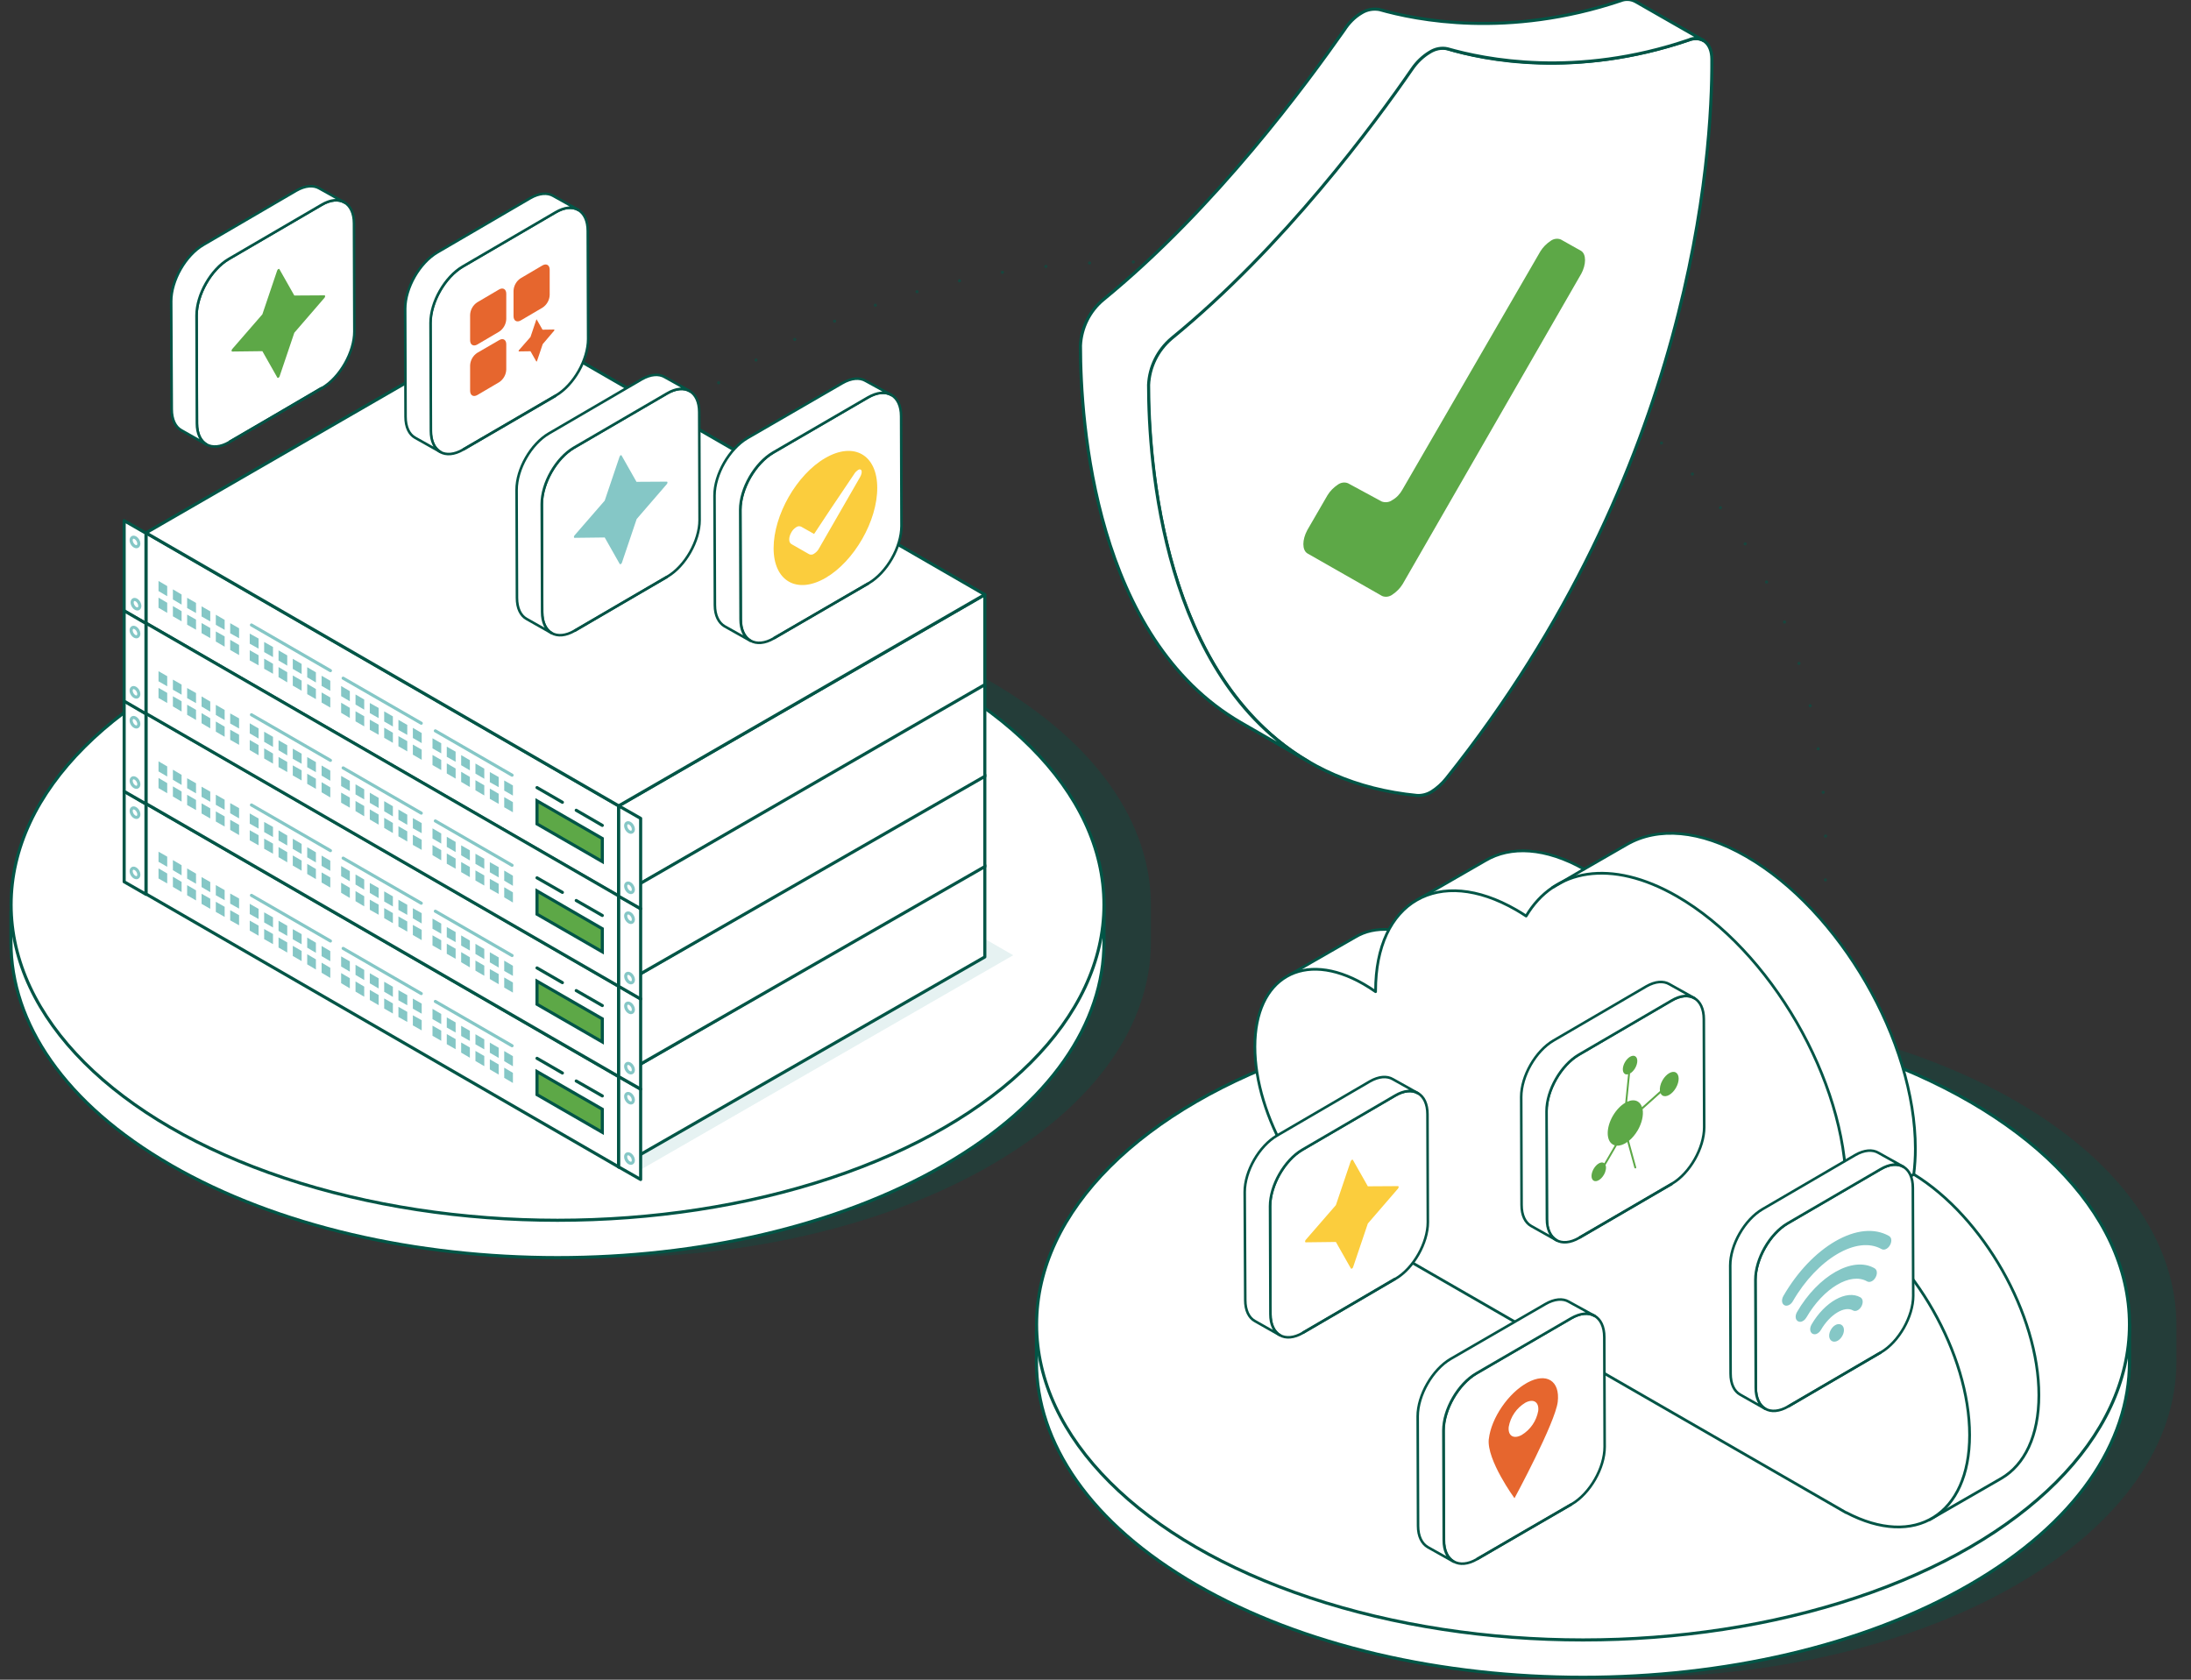 <?xml version="1.0" encoding="UTF-8"?> <svg xmlns="http://www.w3.org/2000/svg" id="Layer_1" viewBox="0 0 600 460"><rect x="0" y="0" width="600" height="460" fill="#333333" stroke="none"/><defs><style>.cls-1,.cls-2,.cls-3,.cls-4,.cls-5,.cls-6,.cls-7,.cls-8,.cls-9{stroke-linecap:round;stroke-linejoin:round;}.cls-1,.cls-2,.cls-3,.cls-4,.cls-6,.cls-7{stroke:#025546;}.cls-1,.cls-2,.cls-4,.cls-5,.cls-8,.cls-9{fill:none;}.cls-1,.cls-7{stroke-width:.75px;}.cls-10{stroke:#005547;}.cls-10,.cls-11{fill:#5da847;}.cls-10,.cls-2,.cls-3,.cls-4,.cls-9{stroke-width:.85px;}.cls-12{fill:#e6f2f2;}.cls-13{fill:#e6662e;}.cls-14,.cls-15{fill:#fbcd3d;}.cls-16{fill:#85c7c6;}.cls-15,.cls-17{stroke:#045345;}.cls-15,.cls-17,.cls-6{stroke-width:.7px;}.cls-17,.cls-3,.cls-6,.cls-7{fill:#fff;}.cls-18{fill:#025546;isolation:isolate;opacity:.3;}.cls-2{opacity:.55;stroke-dasharray:0 12;}.cls-5{stroke-width:.85px;}.cls-5,.cls-8,.cls-9{stroke:#85c7c6;}.cls-8{stroke-width:.85px;}</style></defs><path class="cls-2" d="M136.77,162.8S220.52,27.41,394.55,86.82c161.72,55.21,89.27,236.27,89.27,236.27"></path><g><path id="Path" class="cls-18" d="M552.16,301.61c-58.44-33.77-153.2-33.77-211.64,0-30.02,17.33-44.62,40.17-43.84,62.86v8.47c0,22.1,14.6,44.23,43.84,61.1,58.44,33.73,153.2,33.73,211.64,0,29.2-16.87,43.84-39,43.84-61.1v-10.23c-.04-22.1-14.64-44.19-43.84-61.1Z"></path><path id="Path-2" class="cls-3" d="M283.83,364.47v8.47c0,22.1,14.6,44.23,43.84,61.1,58.44,33.73,153.2,33.73,211.64,0,29.24-16.87,43.84-39,43.84-61.1v-10.23l-299.33,1.76Z"></path><ellipse id="Oval" class="cls-3" cx="433.51" cy="362.71" rx="149.64" ry="86.4"></ellipse></g><g id="Overview-Page"><g id="Desktop---MT---Overview_2"><g id="MT_kloutspot-copy"><g id="Illustration"><path id="Path-3" class="cls-18" d="M271.33,186.68c-58.44-33.77-153.2-33.77-211.64,0-30.02,17.33-44.62,40.17-43.84,62.86v8.47c0,22.1,14.6,44.23,43.84,61.1,58.44,33.73,153.2,33.73,211.64,0,29.2-16.87,43.84-39,43.84-61.1v-10.23c-.04-22.1-14.64-44.19-43.84-61.1Z"></path><path id="Path-4" class="cls-3" d="M3,249.54v8.47c0,22.1,14.6,44.23,43.84,61.1,58.44,33.73,153.2,33.73,211.64,0,29.24-16.87,43.84-39,43.84-61.1v-10.23L3,249.54Z"></path><ellipse id="Oval-2" class="cls-3" cx="152.68" cy="247.78" rx="149.64" ry="86.4"></ellipse><polygon id="Path-5" class="cls-12" points="141.01 182.82 37 242.67 173.49 321.45 277.46 261.6 141.01 182.82"></polygon><polygon id="Path-6" class="cls-3" points="39.97 220.06 39.97 244.81 169.43 319.58 169.43 294.83 39.97 220.06"></polygon><polygon id="Path-7" class="cls-3" points="269.69 236.97 169.43 294.83 169.43 319.58 269.69 262.07 269.69 236.97"></polygon><polygon id="Path-8" class="cls-3" points="175.44 298.26 169.43 294.83 169.43 319.58 175.44 323.01 175.44 298.26"></polygon><polygon id="Path-9" class="cls-3" points="39.97 220.16 34 216.68 34 241.48 39.97 244.91 39.97 220.16"></polygon><line id="Path-10" class="cls-9" x1="119.22" y1="274.25" x2="140.23" y2="286.39"></line><line id="Path-11" class="cls-9" x1="93.97" y1="259.73" x2="115.36" y2="272.1"></line><line id="Path-12" class="cls-9" x1="68.86" y1="245.2" x2="90.49" y2="257.7"></line><polygon id="Path-13" class="cls-16" points="49.73 239.72 47.35 238.31 47.35 235.54 49.73 236.95 49.73 239.72"></polygon><polygon id="Path-14" class="cls-16" points="53.68 242.02 51.25 240.62 51.25 237.84 53.68 239.25 53.68 242.02"></polygon><polygon id="Path-15" class="cls-16" points="57.58 244.33 55.2 242.92 55.2 240.19 57.58 241.55 57.58 244.33"></polygon><polygon id="Path-16" class="cls-16" points="61.52 246.53 59.1 245.17 59.1 242.39 61.52 243.76 61.52 246.53"></polygon><polygon id="Path-17" class="cls-16" points="65.47 248.83 63.04 247.47 63.04 244.7 65.47 246.06 65.47 248.83"></polygon><polygon id="Path-18" class="cls-16" points="49.73 244.29 47.35 242.88 47.35 240.11 49.73 241.51 49.73 244.29"></polygon><polygon id="Path-19" class="cls-16" points="53.68 246.59 51.25 245.18 51.25 242.41 53.68 243.82 53.68 246.59"></polygon><polygon id="Path-20" class="cls-16" points="45.79 237.38 43.41 236.01 43.41 233.24 45.79 234.6 45.79 237.38"></polygon><polygon id="Path-21" class="cls-16" points="45.79 241.94 43.41 240.58 43.41 237.81 45.79 239.21 45.79 241.94"></polygon><polygon id="Path-22" class="cls-16" points="57.58 248.89 55.2 247.53 55.2 244.76 57.58 246.12 57.58 248.89"></polygon><polygon id="Path-23" class="cls-16" points="61.52 251.1 59.1 249.73 59.1 246.96 61.52 248.33 61.52 251.1"></polygon><polygon id="Path-24" class="cls-16" points="65.47 253.4 63.04 252.04 63.04 249.26 65.47 250.63 65.47 253.4"></polygon><polygon id="Path-25" class="cls-16" points="74.76 253.99 72.34 252.62 72.34 249.85 74.76 251.22 74.76 253.99"></polygon><polygon id="Path-26" class="cls-16" points="78.66 256.29 76.28 254.93 76.28 252.15 78.66 253.52 78.66 256.29"></polygon><polygon id="Path-27" class="cls-16" points="82.6 258.6 80.18 257.23 80.18 254.46 82.6 255.82 82.6 258.6"></polygon><polygon id="Path-28" class="cls-16" points="86.51 260.94 84.13 259.53 84.13 256.76 86.51 258.17 86.51 260.94"></polygon><polygon id="Path-29" class="cls-16" points="90.45 263.24 88.07 261.84 88.07 259.06 90.45 260.47 90.45 263.24"></polygon><polygon id="Path-30" class="cls-16" points="74.76 258.56 72.34 257.19 72.34 254.42 74.76 255.78 74.76 258.56"></polygon><polygon id="Path-31" class="cls-16" points="78.66 260.86 76.28 259.49 76.28 256.72 78.66 258.09 78.66 260.86"></polygon><polygon id="Path-32" class="cls-16" points="70.81 251.68 68.39 250.32 68.39 247.51 70.81 248.91 70.81 251.68"></polygon><polygon id="Path-33" class="cls-16" points="70.81 256.25 68.39 254.85 68.39 252.11 70.81 253.48 70.81 256.25"></polygon><polygon id="Path-34" class="cls-16" points="82.6 263.2 80.18 261.8 80.18 259.02 82.6 260.43 82.6 263.2"></polygon><polygon id="Path-35" class="cls-16" points="86.51 265.51 84.13 264.1 84.13 261.33 86.51 262.73 86.51 265.51"></polygon><polygon id="Path-36" class="cls-16" points="90.45 267.81 88.07 266.4 88.07 263.63 90.45 265.04 90.45 267.81"></polygon><polygon id="Path-37" class="cls-16" points="99.74 268.39 97.36 266.99 97.36 264.22 99.74 265.62 99.74 268.39"></polygon><polygon id="Path-38" class="cls-16" points="103.69 270.7 101.27 269.29 101.27 266.52 103.69 267.93 103.69 270.7"></polygon><polygon id="Path-39" class="cls-16" points="107.59 273 105.21 271.6 105.21 268.86 107.59 270.23 107.59 273"></polygon><polygon id="Path-40" class="cls-16" points="111.53 275.3 109.11 273.94 109.11 271.17 111.53 272.53 111.53 275.3"></polygon><polygon id="Path-41" class="cls-16" points="115.48 277.61 113.06 276.24 113.06 273.47 115.48 274.84 115.48 277.61"></polygon><polygon id="Path-42" class="cls-16" points="99.74 272.96 97.36 271.56 97.36 268.78 99.74 270.19 99.74 272.96"></polygon><polygon id="Path-43" class="cls-16" points="103.69 275.27 101.27 273.86 101.27 271.09 103.69 272.49 103.69 275.27"></polygon><polygon id="Path-44" class="cls-16" points="95.8 266.09 93.42 264.69 93.42 261.91 95.8 263.28 95.8 266.09"></polygon><polygon id="Path-45" class="cls-16" points="95.8 270.66 93.42 269.25 93.42 266.48 95.8 267.89 95.8 270.66"></polygon><polygon id="Path-46" class="cls-16" points="107.59 277.57 105.21 276.2 105.21 273.43 107.59 274.8 107.59 277.57"></polygon><polygon id="Path-47" class="cls-16" points="111.53 279.87 109.11 278.51 109.11 275.73 111.53 277.1 111.53 279.87"></polygon><polygon id="Path-48" class="cls-16" points="115.48 282.18 113.06 280.81 113.06 278.04 115.48 279.4 115.48 282.18"></polygon><polygon id="Path-49" class="cls-16" points="124.77 282.76 122.35 281.4 122.35 278.62 124.77 279.99 124.77 282.76"></polygon><polygon id="Path-50" class="cls-16" points="128.67 285.06 126.29 283.7 126.29 280.93 128.67 282.29 128.67 285.06"></polygon><polygon id="Path-51" class="cls-16" points="132.62 287.37 130.2 286 130.2 283.23 132.62 284.64 132.62 287.37"></polygon><polygon id="Path-52" class="cls-16" points="136.56 289.71 134.14 288.31 134.14 285.53 136.56 286.94 136.56 289.71"></polygon><polygon id="Path-53" class="cls-16" points="140.46 292.01 138.08 290.61 138.08 287.84 140.46 289.24 140.46 292.01"></polygon><polygon id="Path-54" class="cls-16" points="124.77 287.33 122.35 285.96 122.35 283.19 124.77 284.56 124.77 287.33"></polygon><polygon id="Path-55" class="cls-16" points="128.67 289.67 126.29 288.27 126.29 285.49 128.67 286.86 128.67 289.67"></polygon><polygon id="Path-56" class="cls-16" points="120.83 280.46 118.44 279.09 118.44 276.28 120.83 277.69 120.83 280.46"></polygon><polygon id="Path-57" class="cls-16" points="120.83 285.03 118.44 283.66 118.44 280.89 120.83 282.25 120.83 285.03"></polygon><polygon id="Path-58" class="cls-16" points="132.62 291.98 130.2 290.57 130.2 287.8 132.62 289.2 132.62 291.98"></polygon><polygon id="Path-59" class="cls-16" points="136.56 294.28 134.14 292.87 134.14 290.1 136.56 291.51 136.56 294.28"></polygon><polygon id="Path-60" class="cls-16" points="140.46 296.58 138.08 295.18 138.08 292.4 140.46 293.81 140.46 296.58"></polygon><polygon id="Path-61" class="cls-10" points="147.06 293.46 147.06 299.78 164.94 310.09 164.94 303.77 147.06 293.46"></polygon><line id="Path-62" class="cls-4" x1="157.8" y1="296.04" x2="164.94" y2="300.13"></line><line id="Path-63" class="cls-4" x1="147.06" y1="289.83" x2="154.01" y2="293.85"></line><ellipse id="Oval-3" class="cls-8" cx="172.39" cy="300.75" rx=".9" ry="1.41" transform="translate(-127.28 126.49) rotate(-30)"></ellipse><ellipse id="Oval-4" class="cls-8" cx="172.39" cy="317.26" rx=".9" ry="1.41" transform="translate(-135.54 128.71) rotate(-30)"></ellipse><ellipse id="Oval-5" class="cls-8" cx="36.97" cy="222.55" rx=".9" ry="1.41" transform="translate(-106.32 48.3) rotate(-30)"></ellipse><ellipse id="Oval-6" class="cls-8" cx="36.97" cy="239.06" rx=".9" ry="1.41" transform="translate(-114.58 50.51) rotate(-30)"></ellipse><polygon id="Path-64" class="cls-3" points="39.97 195.31 39.97 220.06 169.43 294.83 169.43 270.07 39.97 195.31"></polygon><polygon id="Path-65" class="cls-3" points="269.69 212.21 169.43 270.07 169.43 294.83 269.69 237.32 269.69 212.21"></polygon><polygon id="Path-66" class="cls-3" points="175.44 273.51 169.43 270.07 169.43 294.83 175.44 298.26 175.44 273.51"></polygon><polygon id="Path-67" class="cls-3" points="39.97 195.41 34 191.93 34 216.72 39.97 220.16 39.97 195.41"></polygon><line id="Path-68" class="cls-9" x1="119.22" y1="249.54" x2="140.23" y2="261.68"></line><line id="Path-69" class="cls-9" x1="93.97" y1="235.01" x2="115.36" y2="247.35"></line><line id="Path-70" class="cls-9" x1="68.86" y1="220.45" x2="90.49" y2="232.95"></line><polygon id="Path-71" class="cls-16" points="49.73 214.97 47.35 213.56 47.35 210.79 49.73 212.2 49.73 214.97"></polygon><polygon id="Path-72" class="cls-16" points="53.68 217.27 51.25 215.86 51.25 213.13 53.68 214.5 53.68 217.27"></polygon><polygon id="Path-73" class="cls-16" points="57.58 219.57 55.2 218.21 55.2 215.44 57.58 216.8 57.58 219.57"></polygon><polygon id="Path-74" class="cls-16" points="61.52 221.78 59.1 220.41 59.1 217.64 61.52 219.01 61.52 221.78"></polygon><polygon id="Path-75" class="cls-16" points="65.47 224.12 63.04 222.72 63.04 219.94 65.47 221.31 65.47 224.12"></polygon><polygon id="Path-76" class="cls-16" points="49.73 219.53 47.35 218.13 47.35 215.36 49.73 216.76 49.73 219.53"></polygon><polygon id="Path-77" class="cls-16" points="53.68 221.84 51.25 220.47 51.25 217.66 53.68 219.07 53.68 221.84"></polygon><polygon id="Path-78" class="cls-16" points="45.79 212.66 43.41 211.26 43.41 208.49 45.79 209.89 45.79 212.66"></polygon><polygon id="Path-79" class="cls-16" points="45.79 217.23 43.41 215.83 43.41 213.05 45.79 214.46 45.79 217.23"></polygon><polygon id="Path-80" class="cls-16" points="57.58 224.14 55.2 222.78 55.2 220 57.58 221.37 57.58 224.14"></polygon><polygon id="Path-81" class="cls-16" points="61.52 226.35 59.1 224.98 59.1 222.21 61.52 223.58 61.52 226.35"></polygon><polygon id="Path-82" class="cls-16" points="65.47 228.69 63.04 227.28 63.04 224.51 65.47 225.88 65.47 228.69"></polygon><polygon id="Path-83" class="cls-16" points="74.76 229.24 72.34 227.87 72.34 225.1 74.76 226.46 74.76 229.24"></polygon><polygon id="Path-84" class="cls-16" points="78.66 231.54 76.28 230.17 76.28 227.4 78.66 228.81 78.66 231.54"></polygon><polygon id="Path-85" class="cls-16" points="82.6 233.88 80.18 232.48 80.18 229.7 82.6 231.11 82.6 233.88"></polygon><polygon id="Path-86" class="cls-16" points="86.51 236.19 84.13 234.78 84.13 232.01 86.51 233.41 86.51 236.19"></polygon><polygon id="Path-87" class="cls-16" points="90.45 238.49 88.07 237.12 88.07 234.31 90.45 235.72 90.45 238.49"></polygon><polygon id="Path-88" class="cls-16" points="74.76 233.8 72.34 232.44 72.34 229.67 74.76 231.03 74.76 233.8"></polygon><polygon id="Path-89" class="cls-16" points="78.66 236.15 76.28 234.74 76.28 231.97 78.66 233.37 78.66 236.15"></polygon><polygon id="Path-90" class="cls-16" points="70.81 226.93 68.39 225.57 68.39 222.76 70.81 224.16 70.81 226.93"></polygon><polygon id="Path-91" class="cls-16" points="70.81 231.5 68.39 230.13 68.39 227.36 70.81 228.73 70.81 231.5"></polygon><polygon id="Path-92" class="cls-16" points="82.6 238.45 80.18 237.04 80.18 234.27 82.6 235.68 82.6 238.45"></polygon><polygon id="Path-93" class="cls-16" points="86.51 240.75 84.13 239.35 84.13 236.58 86.51 237.98 86.51 240.75"></polygon><polygon id="Path-94" class="cls-16" points="90.45 243.06 88.07 241.69 88.07 238.92 90.45 240.28 90.45 243.06"></polygon><polygon id="Path-95" class="cls-16" points="99.74 243.64 97.36 242.24 97.36 239.47 99.74 240.87 99.74 243.64"></polygon><polygon id="Path-96" class="cls-16" points="103.69 245.95 101.27 244.54 101.27 241.81 103.69 243.17 103.69 245.95"></polygon><polygon id="Path-97" class="cls-16" points="107.59 248.25 105.21 246.88 105.21 244.11 107.59 245.48 107.59 248.25"></polygon><polygon id="Path-98" class="cls-16" points="111.53 250.55 109.11 249.19 109.11 246.41 111.53 247.78 111.53 250.55"></polygon><polygon id="Path-99" class="cls-16" points="115.48 252.9 113.06 251.49 113.06 248.72 115.48 250.08 115.48 252.9"></polygon><polygon id="Path-100" class="cls-16" points="99.74 248.21 97.36 246.8 97.36 244.03 99.74 245.44 99.74 248.21"></polygon><polygon id="Path-101" class="cls-16" points="103.69 250.51 101.27 249.15 101.27 246.38 103.69 247.74 103.69 250.51"></polygon><polygon id="Path-102" class="cls-16" points="95.8 241.34 93.42 239.93 93.42 237.16 95.8 238.57 95.8 241.34"></polygon><polygon id="Path-103" class="cls-16" points="95.8 245.91 93.42 244.5 93.42 241.73 95.8 243.13 95.8 245.91"></polygon><polygon id="Path-104" class="cls-16" points="107.59 252.82 105.21 251.45 105.21 248.68 107.59 250.05 107.59 252.82"></polygon><polygon id="Path-105" class="cls-16" points="111.53 255.12 109.11 253.75 109.11 250.98 111.53 252.35 111.53 255.12"></polygon><polygon id="Path-106" class="cls-16" points="115.48 257.46 113.06 256.06 113.06 253.29 115.48 254.65 115.48 257.46"></polygon><polygon id="Path-107" class="cls-16" points="124.77 258.01 122.35 256.64 122.35 253.87 124.77 255.24 124.77 258.01"></polygon><polygon id="Path-108" class="cls-16" points="128.67 260.31 126.29 258.95 126.29 256.17 128.67 257.58 128.67 260.31"></polygon><polygon id="Path-109" class="cls-16" points="132.62 262.66 130.2 261.25 130.2 258.48 132.62 259.88 132.62 262.66"></polygon><polygon id="Path-110" class="cls-16" points="136.56 264.96 134.14 263.55 134.14 260.78 136.56 262.19 136.56 264.96"></polygon><polygon id="Path-111" class="cls-16" points="140.46 267.26 138.08 265.9 138.08 263.08 140.46 264.49 140.46 267.26"></polygon><polygon id="Path-112" class="cls-16" points="124.77 262.58 122.35 261.21 122.35 258.44 124.77 259.81 124.77 262.58"></polygon><polygon id="Path-113" class="cls-16" points="128.67 264.92 126.29 263.51 126.29 260.74 128.67 262.15 128.67 264.92"></polygon><polygon id="Path-114" class="cls-16" points="120.83 255.71 118.44 254.34 118.44 251.57 120.83 252.93 120.83 255.71"></polygon><polygon id="Path-115" class="cls-16" points="120.83 260.27 118.44 258.91 118.44 256.14 120.83 257.5 120.83 260.27"></polygon><polygon id="Path-116" class="cls-16" points="132.62 267.22 130.2 265.82 130.2 263.05 132.62 264.45 132.62 267.22"></polygon><polygon id="Path-117" class="cls-16" points="136.56 269.53 134.14 268.12 134.14 265.39 136.56 266.75 136.56 269.53"></polygon><polygon id="Path-118" class="cls-16" points="140.46 271.83 138.08 270.46 138.08 267.69 140.46 269.06 140.46 271.83"></polygon><polygon id="Path-119" class="cls-10" points="147.06 268.71 147.06 275.03 164.94 285.34 164.94 279.01 147.06 268.71"></polygon><line id="Path-120" class="cls-4" x1="157.8" y1="271.28" x2="164.94" y2="275.38"></line><line id="Path-121" class="cls-4" x1="147.06" y1="265.08" x2="154.01" y2="269.1"></line><ellipse id="Oval-7" class="cls-8" cx="172.39" cy="276" rx=".9" ry="1.41" transform="translate(-114.9 123.18) rotate(-30)"></ellipse><ellipse id="Oval-8" class="cls-8" cx="172.39" cy="292.51" rx=".9" ry="1.41" transform="translate(-123.16 125.39) rotate(-30)"></ellipse><ellipse id="Oval-9" class="cls-8" cx="36.97" cy="197.79" rx=".9" ry="1.41" transform="translate(-93.95 44.98) rotate(-30)"></ellipse><ellipse id="Oval-10" class="cls-8" cx="36.97" cy="214.3" rx=".9" ry="1.41" transform="translate(-102.2 47.2) rotate(-30)"></ellipse><polygon id="Path-122" class="cls-3" points="39.97 145.92 39.97 170.68 169.43 245.44 169.43 220.69 39.97 145.92"></polygon><polygon id="Path-123" class="cls-3" points="269.69 162.83 169.43 220.69 169.43 245.44 269.69 187.93 269.69 162.83"></polygon><polygon id="Path-124" class="cls-3" points="140.19 88.06 39.97 145.92 169.43 220.69 269.69 162.83 140.19 88.06"></polygon><polygon id="Path-125" class="cls-3" points="39.97 146.02 34 142.59 34 167.34 39.97 170.77 39.97 146.02"></polygon><line id="Path-126" class="cls-9" x1="119.22" y1="200.15" x2="140.23" y2="212.29"></line><line id="Path-127" class="cls-9" x1="93.97" y1="185.73" x2="115.36" y2="198.06"></line><line id="Path-128" class="cls-9" x1="68.86" y1="171.16" x2="90.49" y2="183.66"></line><polygon id="Path-129" class="cls-16" points="49.73 165.58 47.35 164.17 47.35 161.4 49.73 162.81 49.73 165.58"></polygon><polygon id="Path-130" class="cls-16" points="53.68 167.88 51.25 166.52 51.25 163.71 53.68 165.11 53.68 167.88"></polygon><polygon id="Path-131" class="cls-16" points="57.58 170.19 55.2 168.82 55.2 166.05 57.58 167.42 57.58 170.19"></polygon><polygon id="Path-132" class="cls-16" points="61.52 172.49 59.1 171.12 59.1 168.35 61.52 169.76 61.52 172.49"></polygon><polygon id="Path-133" class="cls-16" points="65.47 174.79 63.04 173.43 63.04 170.66 65.47 172.06 65.47 174.79"></polygon><polygon id="Path-134" class="cls-16" points="49.73 170.15 47.35 168.78 47.35 165.97 49.73 167.38 49.73 170.15"></polygon><polygon id="Path-135" class="cls-16" points="53.68 172.45 51.25 171.08 51.25 168.31 53.68 169.68 53.68 172.45"></polygon><polygon id="Path-136" class="cls-16" points="45.79 163.28 43.41 161.87 43.41 159.1 45.79 160.5 45.79 163.28"></polygon><polygon id="Path-137" class="cls-16" points="45.79 167.84 43.41 166.44 43.41 163.67 45.79 165.07 45.79 167.84"></polygon><polygon id="Path-138" class="cls-16" points="57.58 174.75 55.2 173.39 55.2 170.62 57.58 171.98 57.58 174.75"></polygon><polygon id="Path-139" class="cls-16" points="61.52 177.1 59.1 175.69 59.1 172.92 61.52 174.29 61.52 177.1"></polygon><polygon id="Path-140" class="cls-16" points="65.47 179.4 63.04 178 63.04 175.22 65.47 176.63 65.47 179.4"></polygon><polygon id="Path-141" class="cls-16" points="74.76 179.95 72.34 178.58 72.34 175.81 74.76 177.18 74.76 179.95"></polygon><polygon id="Path-142" class="cls-16" points="78.66 182.29 76.28 180.88 76.28 178.11 78.66 179.48 78.66 182.29"></polygon><polygon id="Path-143" class="cls-16" points="82.6 184.59 80.18 183.19 80.18 180.42 82.6 181.82 82.6 184.59"></polygon><polygon id="Path-144" class="cls-16" points="86.51 186.9 84.13 185.49 84.13 182.72 86.51 184.12 86.51 186.9"></polygon><polygon id="Path-145" class="cls-16" points="90.45 189.2 88.07 187.83 88.07 185.06 90.45 186.43 90.45 189.2"></polygon><polygon id="Path-146" class="cls-16" points="74.76 184.52 72.34 183.15 72.34 180.38 74.76 181.78 74.76 184.52"></polygon><polygon id="Path-147" class="cls-16" points="78.66 186.86 76.28 185.45 76.28 182.68 78.66 184.09 78.66 186.86"></polygon><polygon id="Path-148" class="cls-16" points="70.81 177.64 68.39 176.28 68.39 173.51 70.81 174.87 70.81 177.64"></polygon><polygon id="Path-149" class="cls-16" points="70.81 182.21 68.39 180.85 68.39 178.07 70.81 179.44 70.81 182.21"></polygon><polygon id="Path-150" class="cls-16" points="82.6 189.16 80.18 187.76 80.18 184.98 82.6 186.39 82.6 189.16"></polygon><polygon id="Path-151" class="cls-16" points="86.51 191.46 84.13 190.1 84.13 187.29 86.51 188.69 86.51 191.46"></polygon><polygon id="Path-152" class="cls-16" points="90.45 193.77 88.07 192.4 88.07 189.63 90.45 191 90.45 193.77"></polygon><polygon id="Path-153" class="cls-16" points="99.74 194.35 97.36 192.95 97.36 190.18 99.74 191.58 99.74 194.35"></polygon><polygon id="Path-154" class="cls-16" points="103.69 196.66 101.27 195.29 101.27 192.52 103.69 193.88 103.69 196.66"></polygon><polygon id="Path-155" class="cls-16" points="107.59 198.96 105.21 197.59 105.21 194.82 107.59 196.19 107.59 198.96"></polygon><polygon id="Path-156" class="cls-16" points="111.53 201.26 109.11 199.9 109.11 197.13 111.53 198.53 111.53 201.26"></polygon><polygon id="Path-157" class="cls-16" points="115.48 203.51 113.06 202.1 113.06 199.33 115.48 200.74 115.48 203.51"></polygon><polygon id="Path-158" class="cls-16" points="99.74 198.92 97.36 197.55 97.36 194.78 99.74 196.15 99.74 198.92"></polygon><polygon id="Path-159" class="cls-16" points="103.69 201.22 101.27 199.86 101.27 197.09 103.69 198.45 103.69 201.22"></polygon><polygon id="Path-160" class="cls-16" points="95.8 192.05 93.42 190.64 93.42 187.87 95.8 189.28 95.8 192.05"></polygon><polygon id="Path-161" class="cls-16" points="95.8 196.62 93.42 195.21 93.42 192.44 95.8 193.85 95.8 196.62"></polygon><polygon id="Path-162" class="cls-16" points="107.59 203.43 105.21 202.06 105.21 199.29 107.59 200.66 107.59 203.43"></polygon><polygon id="Path-163" class="cls-16" points="111.53 205.77 109.11 204.37 109.11 201.6 111.53 202.96 111.53 205.77"></polygon><polygon id="Path-164" class="cls-16" points="115.48 208.08 113.06 206.67 113.06 203.9 115.48 205.3 115.48 208.08"></polygon><polygon id="Path-165" class="cls-16" points="124.77 208.62 122.35 207.26 122.35 204.48 124.77 205.85 124.77 208.62"></polygon><polygon id="Path-166" class="cls-16" points="128.67 210.97 126.29 209.56 126.29 206.79 128.67 208.19 128.67 210.97"></polygon><polygon id="Path-167" class="cls-16" points="132.62 213.27 130.2 211.86 130.2 209.09 132.62 210.5 132.62 213.27"></polygon><polygon id="Path-168" class="cls-16" points="136.56 215.57 134.14 214.21 134.14 211.43 136.56 212.8 136.56 215.57"></polygon><polygon id="Path-169" class="cls-16" points="140.46 217.88 138.08 216.51 138.08 213.74 140.46 215.1 140.46 217.88"></polygon><polygon id="Path-170" class="cls-16" points="124.77 213.23 122.35 211.82 122.35 209.05 124.77 210.46 124.77 213.23"></polygon><polygon id="Path-171" class="cls-16" points="128.67 215.53 126.29 214.13 126.29 211.36 128.67 212.76 128.67 215.53"></polygon><polygon id="Path-172" class="cls-16" points="120.83 206.32 118.44 204.95 118.44 202.18 120.83 203.55 120.83 206.32"></polygon><polygon id="Path-173" class="cls-16" points="120.83 210.89 118.44 209.52 118.44 206.75 120.83 208.12 120.83 210.89"></polygon><polygon id="Path-174" class="cls-16" points="132.62 217.84 130.2 216.43 130.2 213.66 132.62 215.06 132.62 217.84"></polygon><polygon id="Path-175" class="cls-16" points="136.56 220.14 134.14 218.77 134.14 215.96 136.56 217.37 136.56 220.14"></polygon><polygon id="Path-176" class="cls-16" points="140.46 222.44 138.08 221.08 138.08 218.3 140.46 219.67 140.46 222.44"></polygon><polygon id="Path-177" class="cls-10" points="147.06 219.32 147.06 225.64 164.94 235.95 164.94 229.63 147.06 219.32"></polygon><line id="Path-178" class="cls-4" x1="157.8" y1="221.9" x2="164.94" y2="226.04"></line><line id="Path-179" class="cls-4" x1="147.06" y1="215.69" x2="154.01" y2="219.71"></line><ellipse id="Oval-11" class="cls-8" cx="36.96" cy="148.41" rx=".9" ry="1.41" transform="translate(-69.25 38.37) rotate(-30)"></ellipse><ellipse id="Oval-12" class="cls-5" cx="37.23" cy="165.47" rx=".9" ry="1.41" transform="translate(-77.5 40.56) rotate(-29.89)"></ellipse><polygon id="Path-180" class="cls-3" points="39.97 170.64 39.97 195.39 169.43 270.11 169.43 245.36 39.97 170.64"></polygon><polygon id="Path-181" class="cls-3" points="269.69 187.5 169.43 245.36 169.43 270.11 269.69 212.6 269.69 187.5"></polygon><polygon id="Path-182" class="cls-3" points="175.44 248.83 169.43 245.36 169.43 270.11 175.44 273.59 175.44 248.83"></polygon><polygon id="Path-183" class="cls-3" points="39.97 170.73 34 167.26 34 192.01 39.97 195.49 39.97 170.73"></polygon><line id="Path-184" class="cls-9" x1="119.22" y1="224.82" x2="140.23" y2="236.97"></line><line id="Path-185" class="cls-9" x1="93.97" y1="210.3" x2="115.36" y2="222.68"></line><line id="Path-186" class="cls-9" x1="68.86" y1="195.74" x2="90.49" y2="208.23"></line><polygon id="Path-187" class="cls-16" points="49.73 190.25 47.35 188.89 47.35 186.12 49.73 187.48 49.73 190.25"></polygon><polygon id="Path-188" class="cls-16" points="53.68 192.56 51.25 191.19 51.25 188.42 53.68 189.79 53.68 192.56"></polygon><polygon id="Path-189" class="cls-16" points="57.58 194.9 55.2 193.49 55.2 190.72 57.58 192.13 57.58 194.9"></polygon><polygon id="Path-190" class="cls-16" points="61.52 197.2 59.1 195.8 59.1 193.03 61.52 194.43 61.52 197.2"></polygon><polygon id="Path-191" class="cls-16" points="65.47 199.51 63.04 198.14 63.04 195.37 65.47 196.73 65.47 199.51"></polygon><polygon id="Path-192" class="cls-16" points="49.73 194.86 47.35 193.46 47.35 190.68 49.73 192.05 49.73 194.86"></polygon><polygon id="Path-193" class="cls-16" points="53.68 197.16 51.25 195.76 51.25 192.99 53.68 194.39 53.68 197.16"></polygon><polygon id="Path-194" class="cls-16" points="45.79 187.95 43.41 186.58 43.41 183.81 45.79 185.18 45.79 187.95"></polygon><polygon id="Path-195" class="cls-16" points="45.79 192.52 43.41 191.15 43.41 188.38 45.79 189.75 45.79 192.52"></polygon><polygon id="Path-196" class="cls-16" points="57.58 199.47 55.2 198.06 55.2 195.29 57.58 196.7 57.58 199.47"></polygon><polygon id="Path-197" class="cls-16" points="61.52 201.77 59.1 200.37 59.1 197.59 61.52 199 61.52 201.77"></polygon><polygon id="Path-198" class="cls-16" points="65.47 203.98 63.04 202.61 63.04 199.84 65.47 201.2 65.47 203.98"></polygon><polygon id="Path-199" class="cls-16" points="74.76 204.56 72.34 203.16 72.34 200.39 74.76 201.79 74.76 204.56"></polygon><polygon id="Path-200" class="cls-16" points="78.66 206.87 76.28 205.46 76.28 202.73 78.66 204.09 78.66 206.87"></polygon><polygon id="Path-201" class="cls-16" points="82.6 209.17 80.18 207.8 80.18 205.03 82.6 206.4 82.6 209.17"></polygon><polygon id="Path-202" class="cls-16" points="86.51 211.47 84.13 210.11 84.13 207.33 86.51 208.7 86.51 211.47"></polygon><polygon id="Path-203" class="cls-16" points="90.45 213.82 88.07 212.41 88.07 209.64 90.45 211.04 90.45 213.82"></polygon><polygon id="Path-204" class="cls-16" points="74.76 209.13 72.34 207.72 72.34 204.95 74.76 206.36 74.76 209.13"></polygon><polygon id="Path-205" class="cls-16" points="78.66 211.43 76.28 210.07 76.28 207.3 78.66 208.66 78.66 211.43"></polygon><polygon id="Path-206" class="cls-16" points="70.81 202.26 68.39 200.85 68.39 198.08 70.81 199.49 70.81 202.26"></polygon><polygon id="Path-207" class="cls-16" points="70.81 206.83 68.39 205.42 68.39 202.65 70.81 204.05 70.81 206.83"></polygon><polygon id="Path-208" class="cls-16" points="82.6 213.74 80.18 212.37 80.18 209.6 82.6 210.97 82.6 213.74"></polygon><polygon id="Path-209" class="cls-16" points="86.51 216.04 84.13 214.67 84.13 211.9 86.51 213.27 86.51 216.04"></polygon><polygon id="Path-210" class="cls-16" points="90.45 218.38 88.07 216.98 88.07 214.21 90.45 215.61 90.45 218.38"></polygon><polygon id="Path-211" class="cls-16" points="99.74 218.93 97.36 217.56 97.36 214.79 99.74 216.16 99.74 218.93"></polygon><polygon id="Path-212" class="cls-16" points="103.69 221.27 101.27 219.87 101.27 217.09 103.69 218.5 103.69 221.27"></polygon><polygon id="Path-213" class="cls-16" points="107.59 223.58 105.21 222.17 105.21 219.4 107.59 220.8 107.59 223.58"></polygon><polygon id="Path-214" class="cls-16" points="111.53 225.88 109.11 224.47 109.11 221.7 111.53 223.11 111.53 225.88"></polygon><polygon id="Path-215" class="cls-16" points="115.48 228.18 113.06 226.82 113.06 224.04 115.48 225.41 115.48 228.18"></polygon><polygon id="Path-216" class="cls-16" points="99.74 223.54 97.36 222.13 97.36 219.36 99.74 220.73 99.74 223.54"></polygon><polygon id="Path-217" class="cls-16" points="103.69 225.84 101.27 224.43 101.27 221.66 103.69 223.07 103.69 225.84"></polygon><polygon id="Path-218" class="cls-16" points="95.8 216.63 93.42 215.26 93.42 212.49 95.8 213.85 95.8 216.63"></polygon><polygon id="Path-219" class="cls-16" points="95.8 221.19 93.42 219.83 93.42 217.06 95.8 218.42 95.8 221.19"></polygon><polygon id="Path-220" class="cls-16" points="107.59 228.14 105.21 226.74 105.21 223.97 107.59 225.37 107.59 228.14"></polygon><polygon id="Path-221" class="cls-16" points="111.53 230.45 109.11 229.04 109.11 226.27 111.53 227.67 111.53 230.45"></polygon><polygon id="Path-222" class="cls-16" points="115.48 232.75 113.06 231.38 113.06 228.61 115.48 229.98 115.48 232.75"></polygon><polygon id="Path-223" class="cls-16" points="124.77 233.34 122.35 231.93 122.35 229.16 124.77 230.56 124.77 233.34"></polygon><polygon id="Path-224" class="cls-16" points="128.67 235.64 126.29 234.23 126.29 231.5 128.67 232.87 128.67 235.64"></polygon><polygon id="Path-225" class="cls-16" points="132.62 237.94 130.2 236.58 130.2 233.8 132.62 235.17 132.62 237.94"></polygon><polygon id="Path-226" class="cls-16" points="136.56 240.28 134.14 238.88 134.14 236.11 136.56 237.47 136.56 240.28"></polygon><polygon id="Path-227" class="cls-16" points="140.46 242.59 138.08 241.18 138.08 238.41 140.46 239.82 140.46 242.59"></polygon><polygon id="Path-228" class="cls-16" points="124.77 237.9 122.35 236.54 122.35 233.73 124.77 235.13 124.77 237.9"></polygon><polygon id="Path-229" class="cls-16" points="128.67 240.21 126.29 238.84 126.29 236.07 128.67 237.43 128.67 240.21"></polygon><polygon id="Path-230" class="cls-16" points="120.83 231.03 118.44 229.63 118.44 226.85 120.83 228.26 120.83 231.03"></polygon><polygon id="Path-231" class="cls-16" points="120.83 235.6 118.44 234.19 118.44 231.42 120.83 232.83 120.83 235.6"></polygon><polygon id="Path-232" class="cls-16" points="132.62 242.51 130.2 241.14 130.2 238.37 132.62 239.74 132.62 242.51"></polygon><polygon id="Path-233" class="cls-16" points="136.56 244.81 134.14 243.45 134.14 240.68 136.56 242.04 136.56 244.81"></polygon><polygon id="Path-234" class="cls-16" points="140.46 247.16 138.08 245.75 138.08 242.98 140.46 244.38 140.46 247.16"></polygon><polygon id="Path-235" class="cls-10" points="147.06 243.99 147.06 250.36 164.94 260.66 164.94 254.34 147.06 243.99"></polygon><line id="Path-236" class="cls-4" x1="157.8" y1="246.61" x2="164.94" y2="250.71"></line><line id="Path-237" class="cls-4" x1="147.06" y1="240.4" x2="154.01" y2="244.38"></line><ellipse id="Oval-13" class="cls-8" cx="172.4" cy="251.32" rx=".9" ry="1.41" transform="translate(-102.57 119.87) rotate(-30)"></ellipse><ellipse id="Oval-14" class="cls-8" cx="172.4" cy="267.84" rx=".9" ry="1.41" transform="translate(-110.82 122.09) rotate(-30)"></ellipse><ellipse id="Oval-15" class="cls-8" cx="36.96" cy="173.09" rx=".9" ry="1.41" transform="translate(-81.59 41.67) rotate(-30)"></ellipse><ellipse id="Oval-16" class="cls-8" cx="36.96" cy="189.6" rx=".9" ry="1.41" transform="translate(-89.85 43.88) rotate(-30)"></ellipse><polygon id="Path-238" class="cls-3" points="175.44 224.12 169.43 220.69 169.43 245.44 175.44 248.87 175.44 224.12"></polygon><ellipse id="Oval-17" class="cls-8" cx="172.39" cy="226.61" rx=".9" ry="1.41" transform="translate(-90.21 116.56) rotate(-30)"></ellipse><ellipse id="Oval-18" class="cls-8" cx="172.39" cy="243.13" rx=".9" ry="1.41" transform="translate(-98.47 118.77) rotate(-30)"></ellipse></g></g></g></g><g id="Overview-Page-2"><g id="Desktop---MS---Overview_1"><g id="MS_DNA-nucleus-automation"><g id="Group"><g id="Path-239"><path class="cls-7" d="M524.08,321.61c.29-2.33,.44-4.68,.44-7.03,0-29.48-20.74-65.32-46.33-80.06-12.72-7.33-24.21-8.05-32.56-3.31l-11.83,6.82c-10.59-5.98-20.16-6.44-27.06-2.32l-18.42,10.61s7.37,14.27,7.37,14.34c-1.07-.75-2.16-1.44-3.26-2.08-8.37-4.82-15.94-5.19-21.35-1.9l-18.02,10.34s22.9,50.69,39.35,60.17l136.04,88.97,19.63-11.31c6.33-3.71,10.26-11.6,10.26-22.78,0-22.1-15.24-48.84-34.25-60.47Z"></path><path class="cls-7" d="M505.13,332.54c.29-2.33,.44-4.68,.44-7.02,0-29.48-20.74-65.33-46.33-80.07-18.03-10.39-33.66-7.5-41.31,5.42-.9-.6-1.81-1.17-2.72-1.69-21.27-12.25-38.51-2.32-38.51,22.18,0,.07,0,.14,0,.22-1.07-.75-2.16-1.44-3.26-2.08-16.45-9.48-29.79-1.79-29.79,17.16s13.34,42.01,29.79,51.49l132.12,76.11v-.05c18.81,9.9,33.81,.69,33.81-21.21,0-22.07-15.25-48.81-34.25-60.45Z"></path><line class="cls-1" x1="433.77" y1="238.03" x2="425.2" y2="243.03"></line><line class="cls-1" x1="524.08" y1="321.61" x2="505.13" y2="332.54"></line></g></g></g></g></g><g id="Overview-Page-3"><g id="Desktop---MS---Overview_2"><g id="Product-Page---MS-2_c"><g id="Group-2"><g id="Path-240"><path class="cls-17" d="M62.62,70.94c-4.85,2.85-8.79,9.79-8.79,15.44l.1,29.58c0,5.7,4,7.94,8.89,5.1l25.43-14.84c4.85-2.85,8.79-9.79,8.79-15.44l-.1-29.58c0-5.7-4-7.99-8.89-5.1l-25.43,14.84Z"></path><path class="cls-6" d="M94.34,55.45c-1.6-1-3.85-.8-6.3,.65l-25.43,14.84c-4.85,2.85-8.79,9.79-8.79,15.44l.1,29.58c0,2.8,1,4.8,2.6,5.75l-6.89-3.9c-1.6-.9-2.6-2.9-2.6-5.75l-.15-29.58c0-5.7,3.95-12.59,8.84-15.44l25.43-14.84c2.45-1.4,4.7-1.55,6.3-.6l6.89,3.85Z"></path></g><polyline id="Path-241" class="cls-15" points="62.76 121.05 75.46 113.66 88.15 106.21"></polyline><path id="Path-242" class="cls-11" d="M75.9,74.09l-4.05,11.99-8.24,9.49c-.1,.1-.2,.3-.2,.45s.05,.25,.2,.25l8.24-.1,4.1,7.24c.05,.1,.15,.1,.3,.05,.15-.1,.25-.2,.3-.35l4.05-11.99,8.24-9.54c.1-.1,.2-.3,.2-.45s-.05-.25-.2-.25l-8.24,.05-4.1-7.24c-.05-.1-.15-.05-.3,0-.15,.1-.25,.25-.3,.4h0Z"></path></g><g id="Group-3"><g id="Path-243"><path class="cls-17" d="M126.69,73c-4.85,2.85-8.84,9.74-8.84,15.44l.1,29.58c0,5.7,4,7.94,8.89,5.1l25.43-14.84c4.85-2.85,8.79-9.79,8.79-15.44l-.1-29.58c0-5.7-4-7.99-8.89-5.1l-25.38,14.84Z"></path><path class="cls-6" d="M158.42,57.51c-1.6-1-3.85-.8-6.3,.65l-25.43,14.84c-4.85,2.85-8.79,9.74-8.79,15.44l.1,29.58c0,2.8,1,4.8,2.6,5.75l-6.94-3.9c-1.6-.9-2.6-2.9-2.6-5.75l-.1-29.58c0-5.7,3.95-12.59,8.84-15.44l25.43-14.84c2.45-1.4,4.7-1.55,6.3-.6l6.89,3.85Z"></path></g><path id="Path-244" class="cls-13" d="M142.58,76.2c-1.15,.75-1.9,2.05-1.95,3.45v6.94c0,1.25,.9,1.8,2,1.15l5.95-3.5c1.15-.75,1.9-2.05,1.95-3.45v-6.94c0-1.25-.9-1.8-2-1.15l-5.95,3.5Z"></path><path id="Path-245" class="cls-13" d="M130.69,96.63c-1.15,.75-1.9,2.05-1.95,3.45v6.94c0,1.25,.9,1.8,2,1.15l5.95-3.5c1.15-.75,1.9-2.05,1.95-3.45v-6.94c0-1.25-.9-1.8-2-1.1l-5.95,3.45Z"></path><path id="Path-246" class="cls-13" d="M130.69,82.79c-1.15,.75-1.9,2.05-1.95,3.45v6.94c0,1.25,.9,1.8,2,1.15l5.95-3.5c1.15-.75,1.9-2.05,1.95-3.45v-6.94c0-1.25-.9-1.8-2-1.15l-5.95,3.5Z"></path><polyline id="Path-247" class="cls-15" points="126.84 123.11 139.58 115.72 152.27 108.32"></polyline><path id="Path-248" class="cls-13" d="M146.82,87.69l-1.55,4.6-3.2,3.65s-.05,.1-.05,.2c0,.05,.05,.1,.05,.1l3.2-.05,1.6,2.8s.05,.05,.1,0,.1-.1,.1-.15l1.55-4.6,3.15-3.7s.05-.1,.05-.2c0-.05-.05-.1-.05-.1l-3.2,.05-1.6-2.8s-.05-.05-.1,0c0,.1,0,.15-.05,.2h0Z"></path></g><g id="Group-4"><g id="Path-249"><path class="cls-17" d="M157.16,122.61c-4.85,2.85-8.79,9.74-8.79,15.44l.1,29.58c0,5.7,4,7.94,8.89,5.1l25.43-14.84c4.85-2.85,8.79-9.79,8.79-15.44l-.1-29.58c0-5.7-4-7.99-8.89-5.1l-25.43,14.84Z"></path><path class="cls-6" d="M188.93,107.12c-1.6-1-3.85-.8-6.3,.65l-25.48,14.84c-4.85,2.85-8.79,9.74-8.79,15.44l.1,29.58c0,2.8,1,4.8,2.6,5.75l-6.89-3.9c-1.6-.9-2.6-2.9-2.6-5.75l-.1-29.58c0-5.7,3.95-12.59,8.84-15.44l25.43-14.84c2.45-1.4,4.7-1.55,6.3-.6l6.89,3.85Z"></path></g><polyline id="Path-250" class="cls-15" points="157.31 172.77 170.05 165.33 182.74 157.94"></polyline><path id="Path-251" class="cls-16" d="M169.65,125.11l-4.05,11.99-8.24,9.49c-.1,.1-.2,.3-.2,.45s.05,.25,.2,.25l8.24-.1,4.1,7.24c.05,.1,.15,.1,.3,.05,.15-.1,.25-.2,.3-.35l4.05-11.99,8.24-9.54c.1-.1,.2-.3,.2-.45s-.05-.25-.2-.25l-8.29,.05-4.1-7.24c-.05-.1-.15-.05-.3,0-.1,.1-.2,.25-.25,.4h0Z"></path></g><g id="Group-5"><g id="Path-252"><path class="cls-17" d="M211.75,123.94c-4.95,2.9-8.99,9.89-8.99,15.64l.1,30.03c0,5.75,4.1,8.09,9.04,5.2l25.98-15.09c4.95-2.9,8.99-9.89,8.99-15.69l-.1-30.03c0-5.75-4.1-8.09-9.04-5.2l-25.98,15.14Z"></path><path class="cls-6" d="M244.13,108.2c-1.65-1-3.9-.8-6.45,.65l-25.98,15.09c-4.95,2.9-8.99,9.89-8.99,15.64l.1,30.03c0,2.85,1,4.9,2.65,5.85l-7.04-3.95c-1.6-.95-2.65-2.95-2.65-5.8l-.1-30.03c0-5.75,4.05-12.79,8.99-15.69l25.98-15.04c2.5-1.45,4.8-1.6,6.4-.65l7.09,3.9Z"></path></g><polyline id="Path-253" class="cls-15" points="211.9 174.8 224.89 167.26 237.83 159.76"></polyline><path id="Shape" class="cls-14" d="M225.99,125.44c7.84-4.55,14.24-.9,14.24,8.14,.05,9.04-6.3,20.13-14.14,24.68s-14.24,.9-14.24-8.14,6.3-20.13,14.14-24.68Zm9.49,5.3c.95-1.65,.4-2.6-.5-2.05-.4,.3-.8,.65-1.05,1.1-4.8,7.09-8.94,13.29-10.99,16.44l-3.55-2c-.45-.2-.95-.15-1.35,.15-.55,.35-1.05,.85-1.35,1.45-.75,1.3-.75,2.7,0,3.15l4.9,2.8c.45,.2,.95,.15,1.35-.15,.55-.35,1.05-.85,1.35-1.45l11.19-19.44"></path></g></g></g></g><g id="Overview-Page-4"><g id="Desktop---MS---Overview_2-2"><g id="Product-Page---MS-2_c-2"><g id="Group-6"><g id="Path-254"><path class="cls-17" d="M356.59,314.89c-4.85,2.85-8.79,9.79-8.79,15.44l.1,29.58c0,5.7,4,7.94,8.89,5.1l25.43-14.84c4.85-2.85,8.79-9.79,8.79-15.44l-.1-29.58c0-5.7-4-7.99-8.89-5.1l-25.43,14.84Z"></path><path class="cls-6" d="M388.32,299.4c-1.6-1-3.85-.8-6.3,.65l-25.43,14.84c-4.85,2.85-8.79,9.79-8.79,15.44l.1,29.58c0,2.8,1,4.8,2.6,5.75l-6.89-3.9c-1.6-.9-2.6-2.9-2.6-5.75l-.15-29.58c0-5.7,3.95-12.59,8.84-15.44l25.43-14.84c2.45-1.4,4.7-1.55,6.3-.6l6.89,3.85Z"></path></g><polyline id="Path-255" class="cls-15" points="356.74 365 369.43 357.61 382.12 350.16"></polyline><path id="Path-256" class="cls-14" d="M369.88,318.04l-4.05,11.99-8.24,9.49c-.1,.1-.2,.3-.2,.45s.05,.25,.2,.25l8.24-.1,4.1,7.24c.05,.1,.15,.1,.3,.05,.15-.1,.25-.2,.3-.35l4.05-11.99,8.24-9.54c.1-.1,.2-.3,.2-.45s-.05-.25-.2-.25l-8.24,.05-4.1-7.24c-.05-.1-.15-.05-.3,0-.15,.1-.25,.25-.3,.4h0Z"></path></g><g id="Group-7"><g id="Path-257"><path class="cls-17" d="M432.32,288.86c-4.85,2.85-8.84,9.74-8.84,15.44l.1,29.58c0,5.7,4,7.94,8.89,5.1l25.43-14.84c4.85-2.85,8.79-9.79,8.79-15.44l-.1-29.58c0-5.7-4-7.99-8.89-5.1l-25.38,14.84Z"></path><path class="cls-6" d="M464.04,273.37c-1.6-1-3.85-.8-6.3,.65l-25.43,14.84c-4.85,2.85-8.79,9.74-8.79,15.44l.1,29.58c0,2.8,1,4.8,2.6,5.75l-6.94-3.9c-1.6-.9-2.6-2.9-2.6-5.75l-.1-29.58c0-5.7,3.95-12.59,8.84-15.44l25.43-14.84c2.45-1.4,4.7-1.55,6.3-.6l6.89,3.85Z"></path></g><polyline id="Path-258" class="cls-15" points="432.46 338.97 445.21 331.57 457.9 324.18"></polyline></g><g id="Group-8"><g id="Path-259"><path class="cls-17" d="M489.51,335.04c-4.85,2.85-8.79,9.74-8.79,15.44l.1,29.58c0,5.7,4,7.94,8.89,5.1l25.43-14.84c4.85-2.85,8.79-9.79,8.79-15.44l-.1-29.58c0-5.7-4-7.99-8.89-5.1l-25.43,14.84Z"></path><path class="cls-6" d="M521.28,319.55c-1.6-1-3.85-.8-6.3,.65l-25.48,14.84c-4.85,2.85-8.79,9.74-8.79,15.44l.1,29.58c0,2.8,1,4.8,2.6,5.75l-6.89-3.9c-1.6-.9-2.6-2.9-2.6-5.75l-.1-29.58c0-5.7,3.95-12.59,8.84-15.44l25.43-14.84c2.45-1.4,4.7-1.55,6.3-.6l6.89,3.85Z"></path></g><polyline id="Path-260" class="cls-15" points="489.66 385.2 502.4 377.76 515.09 370.36"></polyline></g><g id="Group-9"><g id="Path-261"><path class="cls-17" d="M404.31,376.12c-4.95,2.9-8.99,9.89-8.99,15.64l.1,30.03c0,5.75,4.1,8.09,9.04,5.2l25.98-15.09c4.95-2.9,8.99-9.89,8.99-15.69l-.1-30.03c0-5.75-4.1-8.09-9.04-5.2l-25.98,15.14Z"></path><path class="cls-6" d="M436.69,360.38c-1.65-1-3.9-.8-6.45,.65l-25.98,15.09c-4.95,2.9-8.99,9.89-8.99,15.64l.1,30.03c0,2.85,1,4.9,2.65,5.85l-7.04-3.95c-1.6-.95-2.65-2.95-2.65-5.8l-.1-30.03c0-5.75,4.05-12.79,8.99-15.69l25.98-15.04c2.5-1.45,4.8-1.6,6.4-.65l7.09,3.9Z"></path></g><polyline id="Path-262" class="cls-15" points="404.46 426.98 417.45 419.43 430.39 411.94"></polyline></g></g></g></g><path class="cls-11" d="M458.93,293.71c-1-.58-2.63,.36-3.64,2.1-.61,1.05-.84,2.15-.72,2.99l-4.91,4.4c-.23-.68-.62-1.23-1.18-1.55-.81-.47-1.83-.4-2.88,.07l.78-7.74c.51-.29,1.02-.81,1.41-1.48,.77-1.34,.78-2.79,0-3.24-.77-.45-2.03,.28-2.8,1.62-.77,1.34-.78,2.79,0,3.24,.25,.14,.55,.15,.86,.08l-.79,7.81c-1.22,.71-2.44,1.96-3.38,3.57-1.88,3.25-1.88,6.77,0,7.86,.17,.1,.34,.16,.53,.21l-2.87,4.93s-.07-.07-.12-.1c-.77-.45-2.03,.28-2.8,1.62-.77,1.34-.78,2.79,0,3.24,.77,.45,2.03-.28,2.8-1.62,.57-.98,.72-2.02,.45-2.68l3.08-5.29c.89,.06,1.9-.31,2.89-1.01l1.93,7.05c.03,.11,.13,.19,.25,.19,.02,0,.05,0,.07,0,.14-.04,.22-.18,.18-.32l-1.98-7.25c.88-.72,1.72-1.71,2.41-2.89,1.17-2.03,1.61-4.17,1.32-5.75l4.91-4.4c.13,.29,.31,.51,.57,.66,1,.58,2.63-.36,3.64-2.1,1.01-1.74,1.01-3.62,0-4.2Z"></path><g><g><path class="cls-16" d="M512.33,350.24c-.25,.14-.5,.18-.69,.07l-.05-.03c-4.81-2.74-12.65,1.82-17.49,10.15-.38,.66-1,1.02-1.39,.8-.38-.22-.38-.93,0-1.59,5.6-9.65,14.69-14.92,20.26-11.75l.05,.03c.38,.22,.38,.93,0,1.59-.19,.33-.44,.58-.69,.73Z"></path><path class="cls-16" d="M492.96,361.99c-.21,0-.41-.05-.59-.16-.28-.16-.48-.43-.58-.77-.14-.51-.02-1.17,.32-1.76,5.79-9.98,15.29-15.36,21.19-12,.33,.19,.53,.46,.62,.8,.14,.51,.02,1.17-.32,1.76-.24,.42-.58,.77-.94,.98-.47,.27-.98,.3-1.37,.07-4.53-2.58-11.96,1.86-16.6,9.87-.44,.76-1.11,1.21-1.73,1.21Zm16.31-14.33c-5.12,0-11.61,4.81-15.97,12.33-.13,.22-.18,.42-.19,.55,.11-.08,.26-.22,.39-.45,5.02-8.65,13.27-13.31,18.41-10.41,.02,0,.04-.02,.07-.03h0c.15-.09,.32-.27,.44-.48,.19-.32,.21-.58,.19-.69-1.01-.56-2.14-.82-3.34-.82Zm2.61,2.03h0Z"></path></g><g><path class="cls-16" d="M508.44,358.2c-.25,.14-.5,.18-.69,.07-2.67-1.52-7,.99-9.67,5.58-.38,.66-1,1.02-1.39,.8-.38-.22-.38-.93,0-1.59,3.43-5.91,9.01-9.14,12.44-7.18,.38,.22,.38,.93,0,1.59-.19,.33-.44,.58-.69,.73Z"></path><path class="cls-16" d="M496.94,365.4c-.21,0-.41-.05-.59-.15-.28-.16-.48-.43-.58-.77-.14-.51-.02-1.17,.32-1.76,3.62-6.24,9.62-9.57,13.37-7.44,.28,.16,.48,.43,.58,.77,.14,.51,.02,1.17-.32,1.76-.24,.42-.58,.77-.94,.98h0c-.47,.28-.98,.3-1.37,.07-2.3-1.31-6.3,1.13-8.74,5.33-.44,.76-1.11,1.21-1.73,1.21Zm9.95-9.4c-3.04,0-7.01,2.94-9.61,7.41-.13,.22-.18,.42-.19,.55,.11-.08,.26-.22,.39-.45,2.88-4.97,7.5-7.53,10.54-5.87,.02,0,.04-.02,.07-.03,.15-.09,.32-.27,.44-.48,.19-.32,.21-.58,.19-.68-.55-.3-1.17-.44-1.84-.44Zm1.11,1.65h0Z"></path></g><g><path class="cls-16" d="M489.66,356.76c-.25,.14-.5,.18-.69,.07-.38-.22-.39-.93,0-1.59,3.72-6.44,8.67-11.66,13.95-14.72h.02c5.27-3.05,10.22-3.57,13.96-1.47l.05,.03c.38,.22,.38,.93,0,1.59-.38,.66-1,1.02-1.39,.8l-.05-.03c-6.97-3.91-18.26,2.63-25.16,14.58-.19,.33-.44,.59-.7,.73Z"></path><path class="cls-16" d="M489.22,357.58c-.21,0-.4-.05-.58-.15-.28-.16-.49-.43-.58-.77-.14-.51-.02-1.17,.32-1.76,3.78-6.54,8.82-11.85,14.2-14.97,5.51-3.18,10.71-3.7,14.67-1.48,.33,.19,.54,.46,.63,.8,.14,.51,.02,1.17-.32,1.76-.59,1.02-1.59,1.47-2.32,1.05-6.69-3.76-17.56,2.67-24.28,14.3-.24,.42-.58,.77-.95,.98h0c-.26,.15-.53,.23-.79,.23Zm22.6-19.1c-2.61,0-5.51,.89-8.53,2.63l-.06,.03c-5.14,2.98-10.01,8.12-13.67,14.45-.13,.22-.18,.41-.19,.55,.14-.1,.28-.26,.39-.45,7.09-12.27,18.79-18.92,26.08-14.84,.1-.04,.32-.18,.51-.51,.19-.32,.21-.58,.19-.68-1.42-.78-3.01-1.17-4.73-1.17Z"></path></g><g><ellipse class="cls-16" cx="502.94" cy="365.03" rx="1.89" ry="1.09" transform="translate(-66.23 614.49) rotate(-59.64)"></ellipse><path class="cls-16" d="M502.33,367.43c-.25,0-.48-.06-.69-.18-.47-.27-.73-.8-.73-1.45,0-1.1,.72-2.35,1.68-2.91h0c.57-.33,1.17-.37,1.64-.1,.47,.27,.73,.8,.73,1.45,0,1.1-.72,2.35-1.68,2.91-.32,.18-.64,.28-.95,.28Zm.95-3.35c-.53,.31-1,1.11-1,1.72,0,.17,.04,.26,.05,.27,0,0,.1,0,.26-.1,.53-.31,1-1.11,1-1.72,0-.17-.04-.26-.05-.27,0,0-.1,0-.26,.1h0Z"></path></g></g><path id="Shape-2" class="cls-13" d="M407.7,394.09c-.63,5.71,7.04,16.21,7.04,16.21,0,0,11.21-20.73,11.85-26.44,.64-5.72-3.08-8.05-8.29-5.23-5.22,2.82-9.95,9.74-10.59,15.47Zm5.46-3.34c.49-2.75,2.14-5.16,4.53-6.6,2.23-1.21,3.82-.21,3.55,2.23-.49,2.75-2.14,5.16-4.53,6.6-2.23,1.22-3.82,.21-3.55-2.23Z"></path><path id="Path-263" class="cls-3" d="M462.42,10.95c3.72-1.29,6.37,.91,6.37,5.31,.15,25.65-5.08,112.22-72.69,196.89-1.14,1.44-2.5,2.66-4.02,3.64-1.21,.76-2.66,1.14-4.02,1.06-67.83-6.6-73.45-86.95-73.67-112.52,.23-4.93,2.5-9.48,6.22-12.67,30.96-25.27,55.84-59.18,65.93-73.82,1.29-1.9,2.88-3.49,4.86-4.63,1.44-.99,3.19-1.29,4.86-.91,10.09,3.11,35.13,8.19,66.16-2.35Z"></path><path id="Path-264" class="cls-3" d="M447.86,.41c-1.29-.68-2.73-.76-4.02-.23-30.96,10.39-55.99,5.31-66.09,2.43-1.67-.3-3.41,0-4.86,.91-1.97,1.14-3.57,2.81-4.78,4.7-10.24,14.57-35.05,48.56-65.93,73.82-3.79,3.11-6.07,7.74-6.3,12.59,0,21.24,3.95,80.12,43.93,103.26l18.66,10.77c-39.99-23.22-43.93-82.02-43.93-103.26,.23-4.93,2.5-9.48,6.22-12.67,30.96-25.27,55.84-59.18,65.93-73.82,1.29-1.9,2.96-3.49,4.86-4.63,1.44-.91,3.19-1.29,4.86-.91,10.09,2.88,35.13,8.12,66.09-2.43,1.29-.61,2.81-.53,4.02,.15L447.86,.41Z"></path><path id="Path-265" class="cls-11" d="M432.98,75.07c1.44-2.66,1.44-5.46,0-6.37l-5.54-3.11c-.91-.38-1.97-.23-2.81,.38-1.14,.76-2.12,1.75-2.81,2.88l-37.78,65.25c-.68,1.21-1.59,2.2-2.81,2.88-.83,.61-1.9,.68-2.81,.38l-9.26-5.01c-.91-.38-1.97-.23-2.81,.38-1.14,.76-2.12,1.75-2.81,2.88l-5.54,9.56c-1.44,2.66-1.44,5.46,0,6.37l20.49,11.68c.91,.38,1.97,.23,2.81-.38,1.14-.76,2.12-1.75,2.81-2.88l48.86-84.9h0Z"></path></svg> 